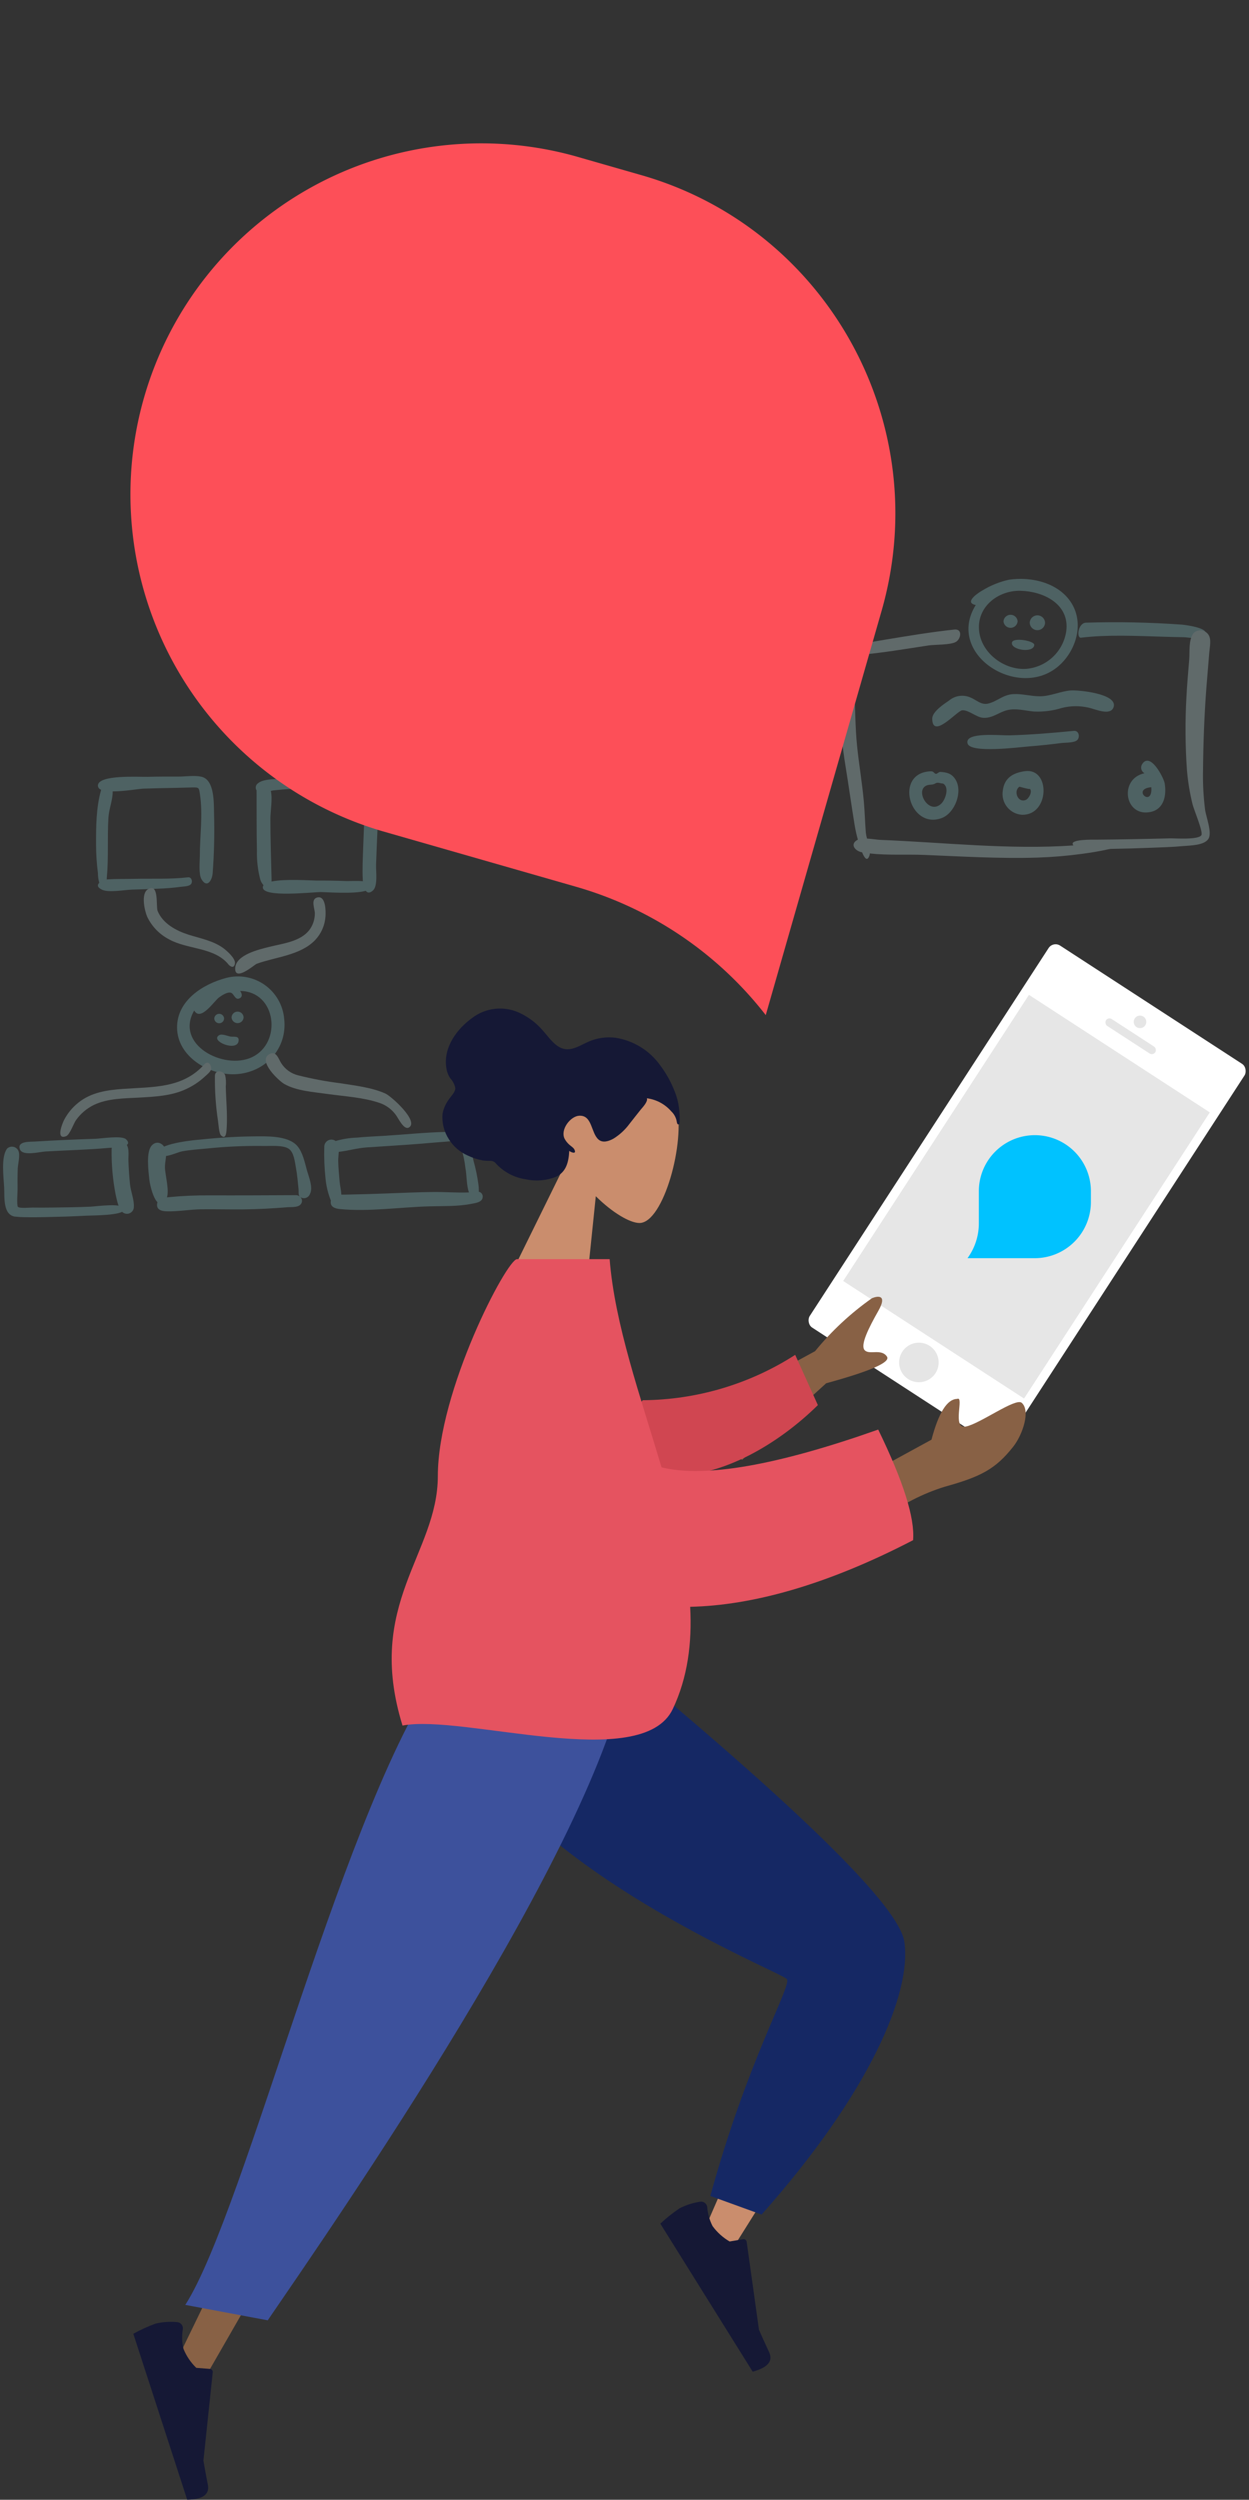 <svg xmlns="http://www.w3.org/2000/svg" xmlns:xlink="http://www.w3.org/1999/xlink" width="298.963" height="597.988" viewBox="0 0 298.963 597.988">
  <rect x="0" y="0" width="298.963" height="597.988" fill="#333333" stroke="none"/>
  <defs>
    <style>
      .cls-1, .cls-2 {
        fill: none;
      }

      .cls-2 {
        clip-rule: evenodd;
      }

      .cls-3 {
        opacity: 0.32;
      }

      .cls-4 {
        clip-path: url(#clip-path);
      }

      .cls-5 {
        clip-path: url(#clip-path-2);
      }

      .cls-6 {
        clip-path: url(#clip-path-3);
      }

      .cls-7 {
        fill: #88c5cb;
      }

      .cls-8 {
        clip-path: url(#clip-path-4);
      }

      .cls-9 {
        clip-path: url(#clip-path-6);
      }

      .cls-10 {
        clip-path: url(#clip-path-8);
      }

      .cls-11 {
        clip-path: url(#clip-path-10);
      }

      .cls-12 {
        clip-path: url(#clip-path-12);
      }

      .cls-13 {
        fill: #c1dee1;
      }

      .cls-14 {
        clip-path: url(#clip-path-14);
      }

      .cls-15 {
        clip-path: url(#clip-path-16);
      }

      .cls-16 {
        clip-path: url(#clip-path-18);
      }

      .cls-17 {
        clip-path: url(#clip-path-20);
      }

      .cls-18 {
        clip-path: url(#clip-path-22);
      }

      .cls-19 {
        clip-path: url(#clip-path-24);
      }

      .cls-20 {
        clip-path: url(#clip-path-25);
      }

      .cls-21 {
        clip-path: url(#clip-path-26);
      }

      .cls-22 {
        clip-path: url(#clip-path-27);
      }

      .cls-23 {
        clip-path: url(#clip-path-29);
      }

      .cls-24 {
        clip-path: url(#clip-path-31);
      }

      .cls-25 {
        clip-path: url(#clip-path-33);
      }

      .cls-26 {
        clip-path: url(#clip-path-35);
      }

      .cls-27 {
        clip-path: url(#clip-path-37);
      }

      .cls-28 {
        clip-path: url(#clip-path-39);
      }

      .cls-29 {
        clip-path: url(#clip-path-41);
      }

      .cls-30 {
        clip-path: url(#clip-path-43);
      }

      .cls-31 {
        clip-path: url(#clip-path-45);
      }

      .cls-32 {
        clip-path: url(#clip-path-47);
      }

      .cls-33 {
        clip-path: url(#clip-path-49);
      }

      .cls-34 {
        clip-path: url(#clip-path-51);
      }

      .cls-35 {
        clip-path: url(#clip-path-53);
      }

      .cls-36 {
        clip-path: url(#clip-path-55);
      }

      .cls-37 {
        clip-path: url(#clip-path-57);
      }

      .cls-38 {
        fill: #fd4f58;
      }

      .cls-39 {
        fill: #fff;
      }

      .cls-40 {
        fill: #e5e5e5;
      }

      .cls-41 {
        fill: #e6e6e6;
      }

      .cls-42 {
        fill: #00c2ff;
      }

      .cls-43 {
        clip-path: url(#clip-path-59);
      }

      .cls-44 {
        clip-path: url(#clip-path-60);
      }

      .cls-45 {
        fill: #ca8d6d;
      }

      .cls-46 {
        clip-path: url(#clip-path-61);
      }

      .cls-47 {
        fill: #152864;
      }

      .cls-48 {
        clip-path: url(#clip-path-63);
      }

      .cls-49 {
        clip-path: url(#clip-path-64);
      }

      .cls-50 {
        clip-path: url(#clip-path-65);
      }

      .cls-51 {
        fill: #151835;
      }

      .cls-52 {
        clip-path: url(#clip-path-66);
      }

      .cls-53 {
        fill: #886145;
      }

      .cls-54 {
        clip-path: url(#clip-path-68);
      }

      .cls-55 {
        clip-path: url(#clip-path-69);
      }

      .cls-56 {
        clip-path: url(#clip-path-70);
      }

      .cls-57 {
        fill: #3d519c;
      }

      .cls-58 {
        clip-path: url(#clip-path-72);
      }

      .cls-59 {
        clip-path: url(#clip-path-73);
      }

      .cls-60 {
        clip-path: url(#clip-path-74);
      }

      .cls-61 {
        clip-path: url(#clip-path-76);
      }

      .cls-62 {
        clip-path: url(#clip-path-78);
      }

      .cls-63 {
        clip-path: url(#clip-path-79);
      }

      .cls-64 {
        clip-path: url(#clip-path-80);
      }

      .cls-65 {
        fill: #d04651;
      }

      .cls-66 {
        clip-path: url(#clip-path-82);
      }

      .cls-67 {
        fill: #e55360;
      }
    </style>
    <clipPath id="clip-path">
      <rect id="Rectangle_58" data-name="Rectangle 58" class="cls-1" width="92.411" height="69"/>
    </clipPath>
    <clipPath id="clip-path-2">
      <path id="Path_1503" data-name="Path 1503" class="cls-2" d="M317.282-274.864c5.552.118,11.851,3.191,10.973,9.7a10.577,10.577,0,0,1-9.553,8.973c-5.139.359-10.573-3.586-11.271-8.818-.786-5.886,4.423-9.973,9.852-9.856m-2.723-2.65a20.639,20.639,0,0,0-6.383,2.577c-.756.4-4.592,2.869-1.584,3.482-7.248,11.689,9.81,22.547,19.4,14.95,4.307-3.412,6.574-9.88,3.79-14.943-2.879-5.236-9.707-6.894-15.223-6.065" transform="translate(-304.847 277.716)"/>
    </clipPath>
    <clipPath id="clip-path-3">
      <path id="Path_1502" data-name="Path 1502" class="cls-1" d="M253-210.848h89.946V-278H253Z" transform="translate(-253 278)"/>
    </clipPath>
    <clipPath id="clip-path-4">
      <path id="Path_1506" data-name="Path 1506" class="cls-2" d="M318.459-262.258a1.7,1.7,0,0,0,3.389,0,1.7,1.7,0,0,0-3.389,0" transform="translate(-318.459 263.896)"/>
    </clipPath>
    <clipPath id="clip-path-6">
      <path id="Path_1509" data-name="Path 1509" class="cls-2" d="M328.657-261.777a1.838,1.838,0,0,0,3.674,0,1.838,1.838,0,0,0-3.674,0" transform="translate(-328.657 263.552)"/>
    </clipPath>
    <clipPath id="clip-path-8">
      <path id="Path_1512" data-name="Path 1512" class="cls-2" d="M321.756-253.455c-.495,1.8,5.143,2.717,5.331.638.089-.993-4.987-1.891-5.331-.638" transform="translate(-321.725 254.068)"/>
    </clipPath>
    <clipPath id="clip-path-10">
      <path id="Path_1515" data-name="Path 1515" class="cls-2" d="M348.2-257.183c6.487-.778,13.175-.419,19.693-.232,1.631.047,3.262.093,4.894.12,1.037.017,3.277.515,4.182.03,3.707-1.988-3.565-2.949-4.594-3.041a224.552,224.552,0,0,0-22.992-.472c-1.923.074-2.339,3.734-1.183,3.6" transform="translate(-347.559 260.888)"/>
    </clipPath>
    <clipPath id="clip-path-12">
      <path id="Path_1518" data-name="Path 1518" class="cls-2" d="M341.226-223.851c.056-6.8.3-13.639.822-20.416.213-2.762.468-5.52.68-8.283.1-1.3.562-3.123-.2-4.265a2.33,2.33,0,0,0-3.558-.378c-1.247,1.614-.885,4.323-1.04,6.276-.238,3-.527,6-.67,9.011a138.216,138.216,0,0,0,.127,17.564,53.311,53.311,0,0,0,1.337,8.1c.29,1.218,2.6,6.645,2.114,7.393-.752,1.16-6.312.722-7.518.754-3.1.083-6.191.137-9.287.2q-3.976.076-7.952.11c-1.052.009-7.236-.178-5.865,1.382-15.34,1.069-30.973-.716-46.219-1.328-.77-.031-2.03-.25-3.193-.313a10.156,10.156,0,0,1-.282-1.413c-.2-2.45-.253-4.909-.47-7.359-.4-4.482-1.168-8.919-1.627-13.393s-.411-8.953-.678-13.434c-.046-.768-.154-7.057-1.741-8.585a7.2,7.2,0,0,0,2.664.266c5.656-.456,11.27-1.439,16.877-2.283,1.6-.241,5.245-.07,6.575-.872,1.152-.694,1.607-3.128-.4-2.931-5.591.6-11.152,1.528-16.7,2.444-1.484.245-2.964.506-4.443.774-.988.179-3.6.165-4.363.761-.931.723-1.03,1.215-.714,1.543-.439-.121-.964.069-1.6.7-1.194,1.554-.071,5.38.071,7.2.171,2.185.255,4.374.355,6.563a108.785,108.785,0,0,0,1.317,12.6c.764,4.689,1.413,9.4,2.179,14.084a32.6,32.6,0,0,0,.791,3.59c-2.063,1.055-.66,2.733.976,3.031l.036.006c.51,1.244,1.223,2.4,1.78.73a1.646,1.646,0,0,0,.068-.462c4.226.478,8.871.181,13.031.351,9.012.368,18.079.921,27.1.641a104.705,104.705,0,0,0,10.695-.9c2.075-.279,4.158-.612,6.2-1.075.146-.033.369-.068.625-.11l.124,0q4.689-.071,9.373-.261c2.622-.109,5.255-.165,7.869-.412,1.623-.154,5.054-.125,6.051-1.758.906-1.484-.609-5.308-.824-6.975a65.136,65.136,0,0,1-.5-8.857" transform="translate(-253.365 258.061)"/>
    </clipPath>
    <clipPath id="clip-path-14">
      <path id="Path_1521" data-name="Path 1521" class="cls-2" d="M323.909-234.4c-2.5.214-4.808,1.387-7.329,1.4-2.116.012-4.2-.62-6.327-.527-2.5.109-3.869,1.723-6.055,2.263-1.74.43-2.837-.9-4.368-1.492a4.9,4.9,0,0,0-5.017.766c-1.217.827-4.056,2.683-4.034,4.357.065,5.068,5.978-1.933,7.169-2.018,1.584-.113,3.353,1.693,5.038,1.8,2.228.136,3.656-1.3,5.707-1.823,2.074-.529,4.317.119,6.4.32a19.437,19.437,0,0,0,6.745-.866,13.626,13.626,0,0,1,6.381-.059c1.526.311,5.326,2.12,5.994-.206.909-3.167-8.554-4.061-10.3-3.912" transform="translate(-290.78 234.411)"/>
    </clipPath>
    <clipPath id="clip-path-16">
      <path id="Path_1524" data-name="Path 1524" class="cls-2" d="M329.907-218.7c-5.118.5-10.268.932-15.41,1.072-2.227.061-10.788-.894-10.029,1.936.651,2.426,12.3.9,14.674.714,2.62-.2,5.235-.488,7.842-.818.924-.117,3.155,0,3.807-.771.621-.739.315-2.253-.884-2.133" transform="translate(-304.421 218.709)"/>
    </clipPath>
    <clipPath id="clip-path-18">
      <path id="Path_1527" data-name="Path 1527" class="cls-2" d="M285.934-199.786h0m1.08-.015c1.276-.04,1-.713,2.276-.363.587.162.647-.078,1.1.483.888,1.095.052,3.479-.824,4.361-3.241,3.266-7.131-4.336-2.554-4.481m0-3.2c-8.873.3-5.161,14,2.562,11.207,3.19-1.156,5.194-6.361,3.318-9.287-.913-1.423-2.076-1.676-3.6-1.775-.355-.023-.8.493-1.023.47-.527-.056-.477-.644-1.252-.615" transform="translate(-281.855 203.006)"/>
    </clipPath>
    <clipPath id="clip-path-20">
      <path id="Path_1530" data-name="Path 1530" class="cls-2" d="M322.159-199.362c-.158-.049,2.8.812,2.478.475.691.719-.238,2.418-1.02,2.715-1.893.719-2.956-2.225-1.458-3.19m1.313-3.717c-2.778.394-4.922,1.551-5.3,4.64a4.988,4.988,0,0,0,4.616,5.8c6.625.121,6.827-11.292.686-10.436" transform="translate(-318.13 203.124)"/>
    </clipPath>
    <clipPath id="clip-path-22">
      <path id="Path_1533" data-name="Path 1533" class="cls-2" d="M372.389-200.769c.388,5.064-4.863.429,0,0m-2.254-5.418a1.531,1.531,0,0,0,.625,2.075c-6.194,1.309-4.791,10.63,1.512,9.253,3.205-.7,3.795-4.071,3.317-6.854-.227-1.323-3.525-7.772-5.454-4.474" transform="translate(-366.767 207.115)"/>
    </clipPath>
    <clipPath id="clip-path-24">
      <rect id="Rectangle_61" data-name="Rectangle 61" class="cls-1" width="115.507" height="106.447"/>
    </clipPath>
    <clipPath id="clip-path-25">
      <path id="Path_1595" data-name="Path 1595" class="cls-2" d="M474.867-454.943c.084-.013.166-.022.245-.027,2.078-.132,4.184-.077,6.266-.126,4.264-.1,8.7.134,12.934-.365.861-.112,1.163.994.776,1.566-.434.643-1.822.61-2.465.706a55.62,55.62,0,0,1-5.686.46c-1.994.088-3.989.154-5.984.21-1.728.048-5.563.771-7.161.047-1.246-.564-1.217-1.19-.708-1.674a8.339,8.339,0,0,1-.324-2.32,54.8,54.8,0,0,1-.447-6.685c-.008-4.409,0-8.988,1.221-13.255a1.083,1.083,0,0,1-.782-.984c.007-2.7,9.907-2.054,11.915-2.108,2.468-.065,4.936-.073,7.4-.06,1.631.009,3.837-.343,5.461.034,3.162.734,2.962,6.155,3.027,8.777a137.6,137.6,0,0,1-.333,14.336c-.132,1.62-1.31,3.673-2.654,1.44-.75-1.245-.415-4.153-.416-5.528,0-4.89.763-9.927.03-14.792-.24-1.595-.187-1.7-1.81-1.669-1.287.027-2.574.069-3.861.1-2.621.055-5.243.091-7.862.187-.995.037-4.57.661-7.358.659,0,.022,0,.045,0,.067.038,1.885-.886,4.173-1.012,6.157-.3,4.77.059,9.652-.388,14.4C474.883-455.251,474.875-455.1,474.867-454.943Z" transform="translate(-472.311 479.698)"/>
    </clipPath>
    <clipPath id="clip-path-26">
      <path id="Path_1594" data-name="Path 1594" class="cls-1" d="M433-374.119H547.94V-480H433Z" transform="translate(-433 480)"/>
    </clipPath>
    <clipPath id="clip-path-27">
      <path id="Path_1598" data-name="Path 1598" class="cls-2" d="M541.67-453.189a3.523,3.523,0,0,1-.8-1.423,24.862,24.862,0,0,1-.786-6.782c-.107-4.823-.054-9.655-.083-14.48a1.239,1.239,0,0,1,.368-1.729c1.475-1.266,5.725-.945,7.6-1.044,2.695-.143,5.391-.175,8.089-.185,2.857-.014,5.717.037,8.573.125,1.059.033,8.425.218,5.133,2a3.437,3.437,0,0,1-.632.259,10.425,10.425,0,0,1,.131,2.053c-.14,2.568-.2,5.14-.314,7.71-.127,2.868-.248,5.735-.347,8.6-.052,1.517.467,5.043-.734,6.138-.809.738-1.362.59-1.734.089-2.872.834-9.5.3-10.708.3-2.163,0-13.911,1.391-13.93-1.111A.836.836,0,0,1,541.67-453.189Zm1.909-.885c3.277-.7,9.388-.232,10.673-.237,2.395-.009,4.79.024,7.183.12.746.03,2.57-.114,4.011.046-.013-.13-.022-.25-.027-.353-.131-2.583.012-5.192.1-7.775.084-2.6.212-5.2.312-7.806.052-1.339-.286-4.133.08-6.059-1.739-.033-3.563-.243-4.737-.243-2.754,0-5.506-.031-8.26.023a79.94,79.94,0,0,0-8.934.486c-.162.022-.356.063-.572.113.45,1.881-.1,4.905-.1,6.647-.005,4.882.174,9.738.284,14.594Q543.594-454.279,543.578-454.074Z" transform="translate(-539.777 478.834)"/>
    </clipPath>
    <clipPath id="clip-path-29">
      <path id="Path_1601" data-name="Path 1601" class="cls-2" d="M493.505-432.087c-1.771,1.034-.816,5.172-.2,6.6a11.839,11.839,0,0,0,5.263,5.416c4.463,2.469,10.9,1.813,14.272,6.093.035.044,1.2,1.2,1.467-.3.218-1.228-1.96-3.1-2.8-3.718-2.4-1.75-5.478-2.314-8.254-3.188-2.961-.932-6.21-2.651-7.451-5.7-.44-1.081.4-6.786-2.29-5.208" transform="translate(-492.489 432.361)"/>
    </clipPath>
    <clipPath id="clip-path-31">
      <path id="Path_1604" data-name="Path 1604" class="cls-2" d="M550.749-428.407c-1.623.447-.549,2.68-.552,3.8a6.622,6.622,0,0,1-1.309,3.968c-2.18,2.823-6.448,3.246-9.649,4.055-2.324.588-7.883,1.849-8.1,4.992-.243,3.51,4.665-.761,5.08-.936,4.588-1.683,10.523-2.008,14.064-5.712a9.1,9.1,0,0,0,2.463-5.676c.077-1.186.091-5.058-2-4.488" transform="translate(-531.129 428.464)"/>
    </clipPath>
    <clipPath id="clip-path-33">
      <path id="Path_1607" data-name="Path 1607" class="cls-2" d="M518.356-394.688a11.109,11.109,0,0,1,13.842,9.761c.84,7.184-4.574,12.968-11.716,13.285-6.282.279-13.882-4.219-13.922-11.148C506.523-389.282,512.737-393.21,518.356-394.688Zm3.251,4.843c-1.155.673-1.367-1.074-2.185-1.3s-2.141.632-2.824,1.136c-1.161.855-4.378,5.833-5.937,3.13-4.731,8.17,7.064,14.284,13.771,11.192,7.366-3.4,5.933-15.81-2.784-15.874C522.014-391.069,522.343-390.276,521.607-389.845Z" transform="translate(-506.561 395.065)"/>
    </clipPath>
    <clipPath id="clip-path-35">
      <path id="Path_1610" data-name="Path 1610" class="cls-2" d="M522.289-378.088a1.178,1.178,0,0,0,2.354,0,1.178,1.178,0,0,0-2.354,0" transform="translate(-522.289 379.217)"/>
    </clipPath>
    <clipPath id="clip-path-37">
      <path id="Path_1613" data-name="Path 1613" class="cls-2" d="M529.6-378.777a1.444,1.444,0,0,0,2.885,0,1.444,1.444,0,0,0-2.885,0" transform="translate(-529.603 380.16)"/>
    </clipPath>
    <clipPath id="clip-path-39">
      <path id="Path_1616" data-name="Path 1616" class="cls-2" d="M523.986-370.306c-2.359,1.387,4.387,4.144,4.653,1.327.115-1.216-1.062-.888-1.847-.977-.751-.086-2.094-.765-2.806-.35" transform="translate(-523.487 370.439)"/>
    </clipPath>
    <clipPath id="clip-path-41">
      <path id="Path_1619" data-name="Path 1619" class="cls-2" d="M522.561-353.729a65.712,65.712,0,0,0,.725,10.58c.128.664.216,3.071.741,3.564,1.29,1.213,1.312-1.112,1.362-2,.179-3.191-.156-6.481-.23-9.678a8.409,8.409,0,0,0-.159-2.78c-.515-1.057-2.49-1.371-2.44.317" transform="translate(-522.56 354.917)"/>
    </clipPath>
    <clipPath id="clip-path-43">
      <path id="Path_1622" data-name="Path 1622" class="cls-2" d="M491.681-358.195c-5.171,5.8-12.292,5.377-19.466,5.885-3.79.269-7.623.82-10.673,3.272a12.956,12.956,0,0,0-3.464,4.2c-.359.712-2.063,4.819.5,3.844.908-.345,1.8-3.061,2.388-3.865a11.407,11.407,0,0,1,4.265-3.614c3.311-1.584,7.264-1.557,10.853-1.758,3.752-.21,7.78-.406,11.229-2.038a17,17,0,0,0,4.451-2.959c.467-.441,1.467-1.19,1.542-1.864.085-.771-.656-2.182-1.621-1.1" transform="translate(-457.189 358.588)"/>
    </clipPath>
    <clipPath id="clip-path-45">
      <path id="Path_1625" data-name="Path 1625" class="cls-2" d="M458.087-326.7c-4.858.162-9.709.359-14.56.666-.994.063-4.308-.138-3.464,1.9.676,1.633,4.719.553,6.056.474,5.055-.3,10.13-.4,15.174-.859,1.133-.1,6.255-.061,4.14-2.069-1.006-.956-5.956-.158-7.346-.11" transform="translate(-439.926 327.062)"/>
    </clipPath>
    <clipPath id="clip-path-47">
      <path id="Path_1628" data-name="Path 1628" class="cls-2" d="M433.974-322.648c-1.531,2.011-.828,6.9-.712,9.316.112,2.343-.343,6.626,2.715,6.989-.971-.127.737.059,1.015.074.621.033,1.245.044,1.866.051,1.436.016,2.873,0,4.309-.032,3.253-.065,6.514-.16,9.763-.339,1.366-.076,8.774-.013,9.067-1.431.375-1.813-6.728-.787-8-.729-3.1.142-6.2.172-9.3.213-1.536.02-3.074.035-4.61.005-.634-.012-3.146.248-3.532-.175-.329-.36-.072-3.673-.079-4.179-.023-1.652-.021-3.307.038-4.958.04-1.111.641-3.226.151-4.27a1.691,1.691,0,0,0-2.694-.533" transform="translate(-433 323.111)"/>
    </clipPath>
    <clipPath id="clip-path-49">
      <path id="Path_1631" data-name="Path 1631" class="cls-2" d="M478.895-323.6a52.268,52.268,0,0,0,.985,11.03c.289,1.2.694,3.667,1.9,4.286a1.651,1.651,0,0,0,2.435-1.529c.1-1.573-.738-3.637-.911-5.251-.2-1.883-.319-3.767-.388-5.659-.052-1.423.38-3.556-.976-4.474a1.956,1.956,0,0,0-3.042,1.6" transform="translate(-478.894 325.518)"/>
    </clipPath>
    <clipPath id="clip-path-51">
      <path id="Path_1634" data-name="Path 1634" class="cls-2" d="M495.232-324.168c-1.511,1.5-.836,6.27-.647,8.2.138,1.416,1.688,8.383,4.011,4.75,1.027-1.607-.278-5.856-.269-7.73.006-1.194.429-2.7.225-3.849-.269-1.515-1.95-2.742-3.32-1.374" transform="translate(-494.271 324.761)"/>
    </clipPath>
    <clipPath id="clip-path-53">
      <path id="Path_1637" data-name="Path 1637" class="cls-2" d="M532.427-312.905a1.261,1.261,0,0,1,.264,1.375c-.519,1.206-2.431.945-3.469,1.032-3.464.289-6.945.481-10.422.512-3.359.03-6.72-.057-10.079-.024-2.8.028-5.713.595-8.486.481-1.158-.048-2.393-.427-2.1-1.923.26-1.327,1.6-1.338,2.684-1.449a93.836,93.836,0,0,1,9.858-.44c6.925.024,13.845-.012,20.77-.048a1.5,1.5,0,0,1,.774.3c-.362-.44-.188-1.091-.256-1.726-.182-1.713-.3-3.4-.624-5.11-.26-1.37-.456-3.7-1.725-4.559-1.386-.941-4.463-.63-6.117-.672a115.179,115.179,0,0,0-13.359.6c-2.021.184-4.066.324-6.064.686-1.112.2-4.376,1.835-5.265.831-2.14-2.42,7.262-3.413,8.539-3.545,4.538-.468,9.081-.819,13.644-.863,3.081-.024,8.354-.287,10.62,2.241,1.361,1.518,1.838,4.019,2.369,5.913.408,1.455,1.514,4.078.728,5.581a1.547,1.547,0,0,1-1.8,1.019A1.629,1.629,0,0,1,532.427-312.905Z" transform="translate(-498.092 327.464)"/>
    </clipPath>
    <clipPath id="clip-path-55">
      <path id="Path_1640" data-name="Path 1640" class="cls-2" d="M575.564-347.325h0m-30.708-14.991c-2.756,1.62,2.345,6.373,3.644,7.108,2.924,1.654,6.942,1.9,10.207,2.369,4.132.589,8.629.806,12.6,2.16a7.952,7.952,0,0,1,3.875,2.861c.561.7,1.913,3.723,3.144,3.008,2.479-1.441-4.2-7.487-5.672-8.137-3.345-1.478-7.3-1.892-10.877-2.465a82.64,82.64,0,0,1-9.967-1.872,6.657,6.657,0,0,1-4.08-2.949c-.641-1-1.166-3.084-2.876-2.084" transform="translate(-544.051 362.58)"/>
    </clipPath>
    <clipPath id="clip-path-57">
      <path id="Path_1643" data-name="Path 1643" class="cls-2" d="M570.367-312.907a18.985,18.985,0,0,1-1.277-5.215,55.4,55.4,0,0,1-.3-7.735,1.7,1.7,0,0,1,2.717-1.307,20.4,20.4,0,0,1,5.1-.812c2.115-.214,4.247-.293,6.368-.42,4.951-.3,9.9-.83,14.856-.94,1.484-.031,3.472-.165,4.659.931,1.351,1.247,1.621,4.342,2.026,6.01a40.651,40.651,0,0,1,1.149,5.511,10.5,10.5,0,0,1,.107,1.855,1.162,1.162,0,0,1,.925,1.338c-.116,1.215-1.8,1.38-2.783,1.572-3.274.639-6.774.494-10.094.588-6.944.2-14.371,1.317-21.289.649C571.346-311,570.074-311.415,570.367-312.907Zm2.5-1.429c.275,0,.547,0,.8,0q5.239-.092,10.473-.3c3.56-.137,7.12-.289,10.682-.33,2.832-.032,5.748.212,8.6.1-.613-1.605-.52-4.132-.847-5.794a26.386,26.386,0,0,0-1.112-5.158c-.747-1.744-1.4-1.34-3.341-1.208-2,.136-4,.327-5.995.491-4.392.361-8.787.59-13.182.9-2.279.159-4.461.809-6.69,1.065-.034.8-.146,1.6-.133,2.179.037,1.713.206,3.413.355,5.119C572.538-316.583,572.825-315.386,572.867-314.336Z" transform="translate(-568.777 329.357)"/>
    </clipPath>
    <clipPath id="clip-path-59">
      <path id="Path_1873" data-name="Path 1873" class="cls-1" d="M290.184,293.57q63.646,56.038,66.7,66.083,2.134,7.021-39.419,72.856l-7.517-2.909q27.095-62.161,26.76-63.165c-.5-1.5-86.469-54.91-87.8-73.053Z" transform="translate(-248.906 -293.383)"/>
    </clipPath>
    <clipPath id="clip-path-60">
      <rect id="Rectangle_94" data-name="Rectangle 94" class="cls-1" width="221.987" height="198.437"/>
    </clipPath>
    <clipPath id="clip-path-61">
      <path id="Path_1874" data-name="Path 1874" class="cls-1" d="M330.764,368.364c-1.066-1.791-80.746-32.948-82.243-74.962h43.865q64.62,53.75,66.469,65.973c1.848,12.223-8.292,36.215-34.164,65.292l-12.268-4.448C321.343,387.69,331.83,370.155,330.764,368.364Z" transform="translate(-248.521 -293.402)"/>
    </clipPath>
    <clipPath id="clip-path-63">
      <rect id="Rectangle_97" data-name="Rectangle 97" class="cls-1" width="30.178" height="45.153" transform="matrix(0.848, -0.53, 0.53, 0.848, 0, 15.985)"/>
    </clipPath>
    <clipPath id="clip-path-64">
      <path id="Path_1875" data-name="Path 1875" class="cls-1" d="M280.8,349.464l0,0a1.481,1.481,0,0,1,1.656,1.283h0a11.958,11.958,0,0,0,1.285,4.569,13.336,13.336,0,0,0,4.077,3.673l3.227-.546.021,0h0a.738.738,0,0,1,.835.631l2.943,21.04q.933,2.151,2.428,5.351t-3.933,4.67L271.23,354.721a37.313,37.313,0,0,1,4.6-3.663,15.963,15.963,0,0,1,4.868-1.576Z" transform="translate(-271.23 -349.45)"/>
    </clipPath>
    <clipPath id="clip-path-65">
      <rect id="Rectangle_96" data-name="Rectangle 96" class="cls-1" width="198.476" height="222.032" transform="translate(0 156.368) rotate(-51.984)"/>
    </clipPath>
    <clipPath id="clip-path-66">
      <path id="Path_1876" data-name="Path 1876" class="cls-1" d="M326.057,293.383,228.9,462.389h-8.882l37.638-77.425,38.3-91.582Z" transform="translate(-220.022 -293.383)"/>
    </clipPath>
    <clipPath id="clip-path-68">
      <path id="Path_1877" data-name="Path 1877" class="cls-1" d="M226.627,362.1h0a1.482,1.482,0,0,1,1.3,1.642h0a11.949,11.949,0,0,0,.142,4.74,13.275,13.275,0,0,0,3.069,4.548l3.263.251.018,0h0a.741.741,0,0,1,.659.814l-2.232,21.123q.384,2.312,1.063,5.779t-4.944,3.581l-12.9-39.7a37.1,37.1,0,0,1,5.351-2.438,15.819,15.819,0,0,1,5.1-.352C226.554,362.1,226.591,362.1,226.627,362.1Z" transform="translate(-216.067 -362.03)"/>
    </clipPath>
    <clipPath id="clip-path-69">
      <rect id="Rectangle_99" data-name="Rectangle 99" class="cls-1" width="30.172" height="45.145" transform="matrix(0.951, -0.309, 0.309, 0.951, 0, 9.324)"/>
    </clipPath>
    <clipPath id="clip-path-70">
      <path id="Path_1878" data-name="Path 1878" class="cls-1" d="M283.42,293.383h43.926c-7,42.648-70.851,134.262-86.106,156.609L221.508,446.3C236.052,423.591,260.042,324.213,283.42,293.383Z" transform="translate(-221.508 -293.383)"/>
    </clipPath>
    <clipPath id="clip-path-72">
      <rect id="Rectangle_102" data-name="Rectangle 102" class="cls-1" width="77.518" height="100.636" transform="translate(0 75.216) rotate(-76)"/>
    </clipPath>
    <clipPath id="clip-path-73">
      <path id="Path_1879" data-name="Path 1879" class="cls-1" d="M255.983,279.344l17.238,4.3,2.184-21.194c3.958,3.938,8.193,6.417,10.473,6.405,5.719-.034,11.077-19.41,8.831-28.136s-22.8-17.409-27.677-2.447c-1.692,5.189-.629,10.467,1.722,15.141Z" transform="translate(-255.983 -230.153)"/>
    </clipPath>
    <clipPath id="clip-path-74">
      <rect id="Rectangle_101" data-name="Rectangle 101" class="cls-1" width="259.619" height="327.942"/>
    </clipPath>
    <clipPath id="clip-path-76">
      <path id="Path_1880" data-name="Path 1880" class="cls-1" d="M305.215,251.655c-.021.261.011.828-.414.679-.233-.08-.284-.654-.322-.853a4.384,4.384,0,0,0-1.265-2.239,9.356,9.356,0,0,0-5.85-3.14c.32.789-1.061,2.216-1.486,2.735-.91,1.114-1.775,2.264-2.675,3.384a13.76,13.76,0,0,1-3.787,3.512c-1.114.627-2.58,1.15-3.629.238-1.827-1.582-1.459-5.854-4.612-5.694-2.122.11-4.612,3.355-3.49,5.534a5.207,5.207,0,0,0,1.132,1.413c.37.343.963.661,1.2,1.141.595,1.212-.782.7-1.23.325-.144,2.641-.691,5.006-3.169,6.2a12.511,12.511,0,0,1-7.288.592,12.075,12.075,0,0,1-7.046-3.714,1.68,1.68,0,0,0-1.335-.7,12.169,12.169,0,0,1-1.871-.089,14.646,14.646,0,0,1-3.7-1.228,10,10,0,0,1-4.377-3.8,9.659,9.659,0,0,1-1.55-6.142,8.612,8.612,0,0,1,1.55-3.485c.494-.736,1.539-1.708,1.512-2.669a4.972,4.972,0,0,0-1.239-2.371,5.876,5.876,0,0,1-.912-2.458c-.759-4.907,2.534-9.309,6.211-11.955a11.012,11.012,0,0,1,11.137-1.276,16.566,16.566,0,0,1,5.728,4.279c1.461,1.617,2.989,4.034,5.212,4.443,2.042.377,3.97-.992,5.82-1.788a12.312,12.312,0,0,1,6.4-.9,16.245,16.245,0,0,1,10.684,6.593,26.157,26.157,0,0,1,3.51,6.353,14.7,14.7,0,0,1,.979,3.8,20.1,20.1,0,0,1,.165,3.275" transform="translate(-248.417 -224.646)"/>
    </clipPath>
    <clipPath id="clip-path-78">
      <path id="Path_1881" data-name="Path 1881" class="cls-1" d="M285.543,293.813l20.142-18.326q15.916-4.356,14.557-6.376c-1.358-2.019-4.2-.322-5.337-1.537s1.034-5.461,3.27-9.405-.153-3.6-1.521-3.032a68.35,68.35,0,0,0-13.627,12.678L275.3,282.9Zm33.869,13.952a47.685,47.685,0,0,1,14.672-7.535c8.653-2.394,12.152-4.226,16.38-9.577,2.262-2.863,4.182-8.621,2.028-10.494-1.457-1.267-9.9,4.974-13.362,5.68s-.284-7.453-2.108-6.609q-3.564.062-6.126,9.751l-12.177,6.645Z" transform="translate(-275.301 -254.794)"/>
    </clipPath>
    <clipPath id="clip-path-79">
      <rect id="Rectangle_105" data-name="Rectangle 105" class="cls-1" width="205.023" height="148.204"/>
    </clipPath>
    <clipPath id="clip-path-80">
      <path id="Path_1882" data-name="Path 1882" class="cls-1" d="M278.425,289.681c11.715.329,25.116-7.4,34.647-16.789l-5.426-12.022a68.454,68.454,0,0,1-36.474,10.853C264.471,278.327,269.191,289.425,278.425,289.681Z" transform="translate(-268.02 -260.87)"/>
    </clipPath>
    <clipPath id="clip-path-82">
      <path id="Path_1883" data-name="Path 1883" class="cls-1" d="M295.282,250.858H273.119c-2.431,0-18.946,31.457-18.962,51.893-.014,18.662-17.491,30.517-8.452,59.682,14.434-2.822,57.363,11.523,64.695-3.967,3.565-7.53,4.626-15.776,4.16-24.441,14.7-.318,32.538-5.136,53.355-15.939q.683-7.9-8.347-26.46-36.4,12.866-51.861,9.037C302.657,283.671,296.506,266.467,295.282,250.858Z" transform="translate(-243.11 -250.858)"/>
    </clipPath>
  </defs>
  <g id="Group_1715" data-name="Group 1715" transform="translate(-51.634 -239.815)">
    <g id="Group_1709" data-name="Group 1709" class="cls-3" transform="translate(250.884 377.5)">
      <g id="Group_1251" data-name="Group 1251" class="cls-4">
        <g id="Group_1230" data-name="Group 1230" class="cls-5" transform="translate(32.558 0.791)">
          <g id="Group_1229" data-name="Group 1229" class="cls-6" transform="translate(-31.942 -0.175)">
            <path id="Path_1501" data-name="Path 1501" class="cls-7" d="M299.847-282.716h32.319v29.9H299.847Z" transform="translate(-270.986 279.811)"/>
          </g>
        </g>
        <g id="Group_1232" data-name="Group 1232" class="cls-8" transform="translate(40.944 9.305)">
          <g id="Group_1231" data-name="Group 1231" class="cls-6" transform="translate(-40.328 -8.689)">
            <path id="Path_1504" data-name="Path 1504" class="cls-7" d="M313.459-268.9h9.549v9.435h-9.549Z" transform="translate(-276.212 274.505)"/>
          </g>
        </g>
        <g id="Group_1234" data-name="Group 1234" class="cls-9" transform="translate(47.226 9.517)">
          <g id="Group_1233" data-name="Group 1233" class="cls-6" transform="translate(-46.61 -8.901)">
            <path id="Path_1507" data-name="Path 1507" class="cls-7" d="M323.658-268.552h9.835v9.711h-9.835Z" transform="translate(-280.127 274.373)"/>
          </g>
        </g>
        <g id="Group_1236" data-name="Group 1236" class="cls-10" transform="translate(42.956 15.36)">
          <g id="Group_1235" data-name="Group 1235" class="cls-6" transform="translate(-42.34 -14.744)">
            <path id="Path_1510" data-name="Path 1510" class="cls-7" d="M316.725-259.068h11.523v8.6H316.725Z" transform="translate(-277.466 270.731)"/>
          </g>
        </g>
        <g id="Group_1238" data-name="Group 1238" class="cls-11" transform="translate(58.871 11.158)">
          <g id="Group_1237" data-name="Group 1237" class="cls-6" transform="translate(-58.255 -10.542)">
            <path id="Path_1513" data-name="Path 1513" class="cls-7" d="M342.559-265.888h36.615v10H342.559Z" transform="translate(-287.384 273.35)"/>
          </g>
        </g>
        <g id="Group_1240" data-name="Group 1240" class="cls-12" transform="translate(0.841 12.9)">
          <g id="Group_1239" data-name="Group 1239" class="cls-6" transform="translate(-0.225 -12.284)">
            <path id="Path_1516" data-name="Path 1516" class="cls-13" d="M248.365-263.061h95.753v61.028H248.365Z" transform="translate(-251.22 272.264)"/>
          </g>
        </g>
        <g id="Group_1242" data-name="Group 1242" class="cls-14" transform="translate(23.891 27.47)">
          <g id="Group_1241" data-name="Group 1241" class="cls-6" transform="translate(-23.275 -26.854)">
            <path id="Path_1519" data-name="Path 1519" class="cls-7" d="M285.78-239.411h49.653v14.783H285.78Z" transform="translate(-265.585 263.185)"/>
          </g>
        </g>
        <g id="Group_1244" data-name="Group 1244" class="cls-15" transform="translate(32.295 37.144)">
          <g id="Group_1243" data-name="Group 1243" class="cls-6" transform="translate(-31.679 -36.528)">
            <path id="Path_1522" data-name="Path 1522" class="cls-7" d="M299.421-223.708h32.844v10.533H299.421Z" transform="translate(-270.822 257.156)"/>
          </g>
        </g>
        <g id="Group_1246" data-name="Group 1246" class="cls-16" transform="translate(18.393 46.818)">
          <g id="Group_1245" data-name="Group 1245" class="cls-6" transform="translate(-17.777 -46.202)">
            <path id="Path_1525" data-name="Path 1525" class="cls-7" d="M276.855-208.006h17.923v17.745H276.855Z" transform="translate(-262.159 251.127)"/>
          </g>
        </g>
        <g id="Group_1248" data-name="Group 1248" class="cls-17" transform="translate(40.741 46.745)">
          <g id="Group_1247" data-name="Group 1247" class="cls-6" transform="translate(-40.125 -46.129)">
            <path id="Path_1528" data-name="Path 1528" class="cls-7" d="M313.13-208.124h15.953v16.643H313.13Z" transform="translate(-276.086 251.173)"/>
          </g>
        </g>
        <g id="Group_1250" data-name="Group 1250" class="cls-18" transform="translate(70.705 44.286)">
          <g id="Group_1249" data-name="Group 1249" class="cls-6" transform="translate(-70.089 -43.67)">
            <path id="Path_1531" data-name="Path 1531" class="cls-7" d="M361.767-212.115H376.9v18.555H361.767Z" transform="translate(-294.759 252.705)"/>
          </g>
        </g>
      </g>
    </g>
    <g id="Group_1331" data-name="Group 1331" class="cls-3" transform="translate(51.801 424.71)">
      <g id="Group_1330" data-name="Group 1330" class="cls-19">
        <g id="Group_1297" data-name="Group 1297" class="cls-20" transform="translate(22.824 0.737)">
          <g id="Group_1296" data-name="Group 1296" class="cls-21" transform="translate(-22.258 -0.171)">
            <path id="Path_1593" data-name="Path 1593" class="cls-7" d="M467.311-484.7h33.96v33.209h-33.96Z" transform="translate(-447.884 482.038)"/>
          </g>
        </g>
        <g id="Group_1299" data-name="Group 1299" class="cls-22" transform="translate(61.024 1.226)">
          <g id="Group_1298" data-name="Group 1298" class="cls-21" transform="translate(-60.458 -0.66)">
            <path id="Path_1596" data-name="Path 1596" class="cls-7" d="M534.777-483.834H571.26v33.328H534.777Z" transform="translate(-477.15 481.663)"/>
          </g>
        </g>
        <g id="Group_1301" data-name="Group 1301" class="cls-23" transform="translate(34.25 27.54)">
          <g id="Group_1300" data-name="Group 1300" class="cls-21" transform="translate(-33.683 -26.974)">
            <path id="Path_1599" data-name="Path 1599" class="cls-13" d="M487.489-437.361h27.493v24.517H487.489Z" transform="translate(-456.637 461.503)"/>
          </g>
        </g>
        <g id="Group_1303" data-name="Group 1303" class="cls-24" transform="translate(56.128 29.747)">
          <g id="Group_1302" data-name="Group 1302" class="cls-21" transform="translate(-55.562 -29.18)">
            <path id="Path_1602" data-name="Path 1602" class="cls-13" d="M526.13-433.464h27.3v23.912h-27.3Z" transform="translate(-473.399 459.813)"/>
          </g>
        </g>
        <g id="Group_1305" data-name="Group 1305" class="cls-25" transform="translate(42.217 48.657)">
          <g id="Group_1304" data-name="Group 1304" class="cls-21" transform="translate(-41.651 -48.091)">
            <path id="Path_1605" data-name="Path 1605" class="cls-7" d="M501.561-400.065h31.386v29.1H501.561Z" transform="translate(-462.741 445.325)"/>
          </g>
        </g>
        <g id="Group_1307" data-name="Group 1307" class="cls-26" transform="translate(51.122 57.63)">
          <g id="Group_1306" data-name="Group 1306" class="cls-21" transform="translate(-50.556 -57.064)">
            <path id="Path_1608" data-name="Path 1608" class="cls-7" d="M517.289-384.217H525.3v7.909h-8.016Z" transform="translate(-469.564 438.45)"/>
          </g>
        </g>
        <g id="Group_1309" data-name="Group 1309" class="cls-27" transform="translate(55.263 57.097)">
          <g id="Group_1308" data-name="Group 1308" class="cls-21" transform="translate(-54.697 -56.531)">
            <path id="Path_1611" data-name="Path 1611" class="cls-7" d="M524.6-385.16h8.547v8.414H524.6Z" transform="translate(-472.736 438.859)"/>
          </g>
        </g>
        <g id="Group_1311" data-name="Group 1311" class="cls-28" transform="translate(51.801 62.601)">
          <g id="Group_1310" data-name="Group 1310" class="cls-21" transform="translate(-51.234 -62.034)">
            <path id="Path_1614" data-name="Path 1614" class="cls-7" d="M518.487-375.439h10.823v8.342H518.487Z" transform="translate(-470.083 434.642)"/>
          </g>
        </g>
        <g id="Group_1313" data-name="Group 1313" class="cls-29" transform="translate(51.276 71.389)">
          <g id="Group_1312" data-name="Group 1312" class="cls-21" transform="translate(-50.71 -70.823)">
            <path id="Path_1617" data-name="Path 1617" class="cls-13" d="M517.56-359.917H526.1v21.337H517.56Z" transform="translate(-469.681 427.909)"/>
          </g>
        </g>
        <g id="Group_1315" data-name="Group 1315" class="cls-30" transform="translate(14.262 69.311)">
          <g id="Group_1314" data-name="Group 1314" class="cls-21" transform="translate(-13.696 -68.745)">
            <path id="Path_1620" data-name="Path 1620" class="cls-13" d="M452.189-363.588h41.782v23.4H452.189Z" transform="translate(-441.324 429.501)"/>
          </g>
        </g>
        <g id="Group_1317" data-name="Group 1317" class="cls-31" transform="translate(4.488 87.161)">
          <g id="Group_1316" data-name="Group 1316" class="cls-21" transform="translate(-3.922 -86.595)">
            <path id="Path_1623" data-name="Path 1623" class="cls-7" d="M434.926-332.062H466.6v9.481H434.926Z" transform="translate(-433.836 415.826)"/>
          </g>
        </g>
        <g id="Group_1319" data-name="Group 1319" class="cls-32" transform="translate(0.566 89.398)">
          <g id="Group_1318" data-name="Group 1318" class="cls-21" transform="translate(0 -88.832)">
            <path id="Path_1626" data-name="Path 1626" class="cls-7" d="M428-328.111h34.674v22.561H428Z" transform="translate(-430.831 414.112)"/>
          </g>
        </g>
        <g id="Group_1321" data-name="Group 1321" class="cls-33" transform="translate(26.552 88.035)">
          <g id="Group_1320" data-name="Group 1320" class="cls-21" transform="translate(-25.986 -87.469)">
            <path id="Path_1629" data-name="Path 1629" class="cls-7" d="M473.894-330.518h10.989v23.112H473.894Z" transform="translate(-450.739 415.156)"/>
          </g>
        </g>
        <g id="Group_1323" data-name="Group 1323" class="cls-34" transform="translate(35.259 88.464)">
          <g id="Group_1322" data-name="Group 1322" class="cls-21" transform="translate(-34.692 -87.898)">
            <path id="Path_1632" data-name="Path 1632" class="cls-7" d="M489.271-329.761h10.382v20.246H489.271Z" transform="translate(-457.41 414.828)"/>
          </g>
        </g>
        <g id="Group_1325" data-name="Group 1325" class="cls-35" transform="translate(37.422 86.933)">
          <g id="Group_1324" data-name="Group 1324" class="cls-21" transform="translate(-36.856 -86.367)">
            <path id="Path_1635" data-name="Path 1635" class="cls-7" d="M493.092-332.464h42.556v23.613H493.092Z" transform="translate(-459.067 416)"/>
          </g>
        </g>
        <g id="Group_1327" data-name="Group 1327" class="cls-36" transform="translate(63.444 67.05)">
          <g id="Group_1326" data-name="Group 1326" class="cls-21" transform="translate(-62.878 -66.484)">
            <path id="Path_1638" data-name="Path 1638" class="cls-13" d="M539.051-367.58h40.484v23.542H539.051Z" transform="translate(-479.004 431.233)"/>
          </g>
        </g>
        <g id="Group_1329" data-name="Group 1329" class="cls-37" transform="translate(77.444 85.862)">
          <g id="Group_1328" data-name="Group 1328" class="cls-21" transform="translate(-76.878 -85.295)">
            <path id="Path_1641" data-name="Path 1641" class="cls-7" d="M563.777-334.357h43.589v24.347H563.777Z" transform="translate(-489.73 416.821)"/>
          </g>
        </g>
      </g>
    </g>
    <path id="Path_1903" data-name="Path 1903" class="cls-38" d="M79.494,2.494,63.66,6.442A83.975,83.975,0,0,0,104.291,169.4l46.513-11.6a88.375,88.375,0,0,1,54.914,3.828L181.372,63.989C170.1,18.8,124.358-8.692,79.494,2.494" transform="translate(137.583 239.815) rotate(30)"/>
    <g id="Group_1713" data-name="Group 1713" transform="translate(19.435 1.557)">
      <g id="Group_1708" data-name="Group 1708" transform="matrix(0.839, 0.545, -0.545, 0.839, 284.281, 463.377)">
        <rect id="Rectangle_67" data-name="Rectangle 67" class="cls-39" width="55.899" height="108.91" rx="2" transform="translate(0 0)"/>
        <rect id="Rectangle_68" data-name="Rectangle 68" class="cls-40" width="14.056" height="1.969" rx="0.984" transform="translate(20.922 8.004)"/>
        <path id="Path_1799" data-name="Path 1799" class="cls-40" d="M3.008,1.5A1.5,1.5,0,1,1,1.5,0,1.5,1.5,0,0,1,3.008,1.5Z" transform="translate(26.446 3.382)"/>
        <path id="Path_1800" data-name="Path 1800" class="cls-40" d="M9.454,4.726A4.727,4.727,0,1,1,4.727,0,4.726,4.726,0,0,1,9.454,4.726Z" transform="translate(23.223 97.266)"/>
        <rect id="Rectangle_69" data-name="Rectangle 69" class="cls-41" width="51.599" height="81.586" transform="translate(2.15 13.938)"/>
      </g>
      <path id="Path_1907" data-name="Path 1907" class="cls-42" d="M391.239,231.019v-2.606a13.412,13.412,0,0,0-26.824,0v7.656a14.115,14.115,0,0,1-2.715,8.362h16.073a13.453,13.453,0,0,0,13.466-13.412" transform="translate(-97.92 294.809)"/>
    </g>
    <g id="Group_1476" data-name="Group 1476" transform="translate(83.546 459.175)">
      <g id="Group_1598" data-name="Group 1598" transform="translate(75.095 179.094)">
        <g id="Group_1597" data-name="Group 1597" class="cls-43">
          <g id="Group_695" data-name="Group 695" transform="translate(-86.32 -21.181)">
            <g id="Group_1596" data-name="Group 1596">
              <g id="Group_1595" data-name="Group 1595" class="cls-44">
                <g id="Group_694" data-name="Group 694" transform="translate(37.642 -2.844)">
                  <path id="Path_834" data-name="Path 834" class="cls-45" d="M344.591,452.367l61.329-87.587-116.972-81.9-61.329,87.587Z" transform="translate(-227.619 -282.877)"/>
                </g>
              </g>
            </g>
          </g>
        </g>
      </g>
      <g id="Group_1602" data-name="Group 1602" transform="translate(74.214 179.138)">
        <g id="Group_1601" data-name="Group 1601" class="cls-46">
          <g id="Group_697" data-name="Group 697" transform="translate(-85.439 -21.224)">
            <g id="Group_1600" data-name="Group 1600">
              <g id="Group_1599" data-name="Group 1599" class="cls-44">
                <g id="Group_696" data-name="Group 696" transform="translate(42.121 -4.143)">
                  <path id="Path_837" data-name="Path 837" class="cls-47" d="M349.29,447.411,406.2,366.132,286.489,282.309l-56.911,81.276Z" transform="translate(-229.578 -282.309)"/>
                </g>
              </g>
            </g>
          </g>
        </g>
      </g>
      <g id="Group_1608" data-name="Group 1608" transform="translate(124.913 295.698)">
        <g id="Group_1607" data-name="Group 1607" class="cls-48" transform="translate(0 0)">
          <g id="Group_700" data-name="Group 700" transform="translate(1.232 11.608)">
            <g id="Group_1606" data-name="Group 1606">
              <g id="Group_1605" data-name="Group 1605" class="cls-49">
                <g id="Group_699" data-name="Group 699" transform="translate(-130.595 -211.965)">
                  <g id="Group_1604" data-name="Group 1604" transform="translate(0 0)">
                    <g id="Group_1603" data-name="Group 1603" class="cls-50" transform="translate(0)">
                      <g id="Group_698" data-name="Group 698" transform="translate(125.53 203.857)">
                        <path id="Path_840" data-name="Path 840" class="cls-51" d="M269.015,357.628l26.359,42.211,18.774-11.724L287.789,345.9Z" transform="translate(-269.015 -345.904)"/>
                      </g>
                    </g>
                  </g>
                </g>
              </g>
            </g>
          </g>
        </g>
      </g>
      <g id="Group_1612" data-name="Group 1612" transform="translate(9.045 179.094)">
        <g id="Group_1611" data-name="Group 1611" class="cls-52">
          <g id="Group_702" data-name="Group 702" transform="translate(-20.271 -21.18)">
            <g id="Group_1610" data-name="Group 1610">
              <g id="Group_1609" data-name="Group 1609" class="cls-44">
                <g id="Group_701" data-name="Group 701" transform="translate(16.854 17.764)">
                  <path id="Path_844" data-name="Path 844" class="cls-53" d="M218.528,467.727H331.4V291.889H218.528Z" transform="translate(-218.528 -291.889)"/>
                </g>
              </g>
            </g>
          </g>
        </g>
      </g>
      <g id="Group_1616" data-name="Group 1616" transform="translate(0 336.073)">
        <g id="Group_1615" data-name="Group 1615" class="cls-54">
          <g id="Group_704" data-name="Group 704" transform="translate(-0.976 -7.629)">
            <g id="Group_1614" data-name="Group 1614" transform="translate(0 0)">
              <g id="Group_1613" data-name="Group 1613" class="cls-55" transform="translate(0)">
                <g id="Group_703" data-name="Group 703" transform="translate(-3.533 0.822)">
                  <path id="Path_847" data-name="Path 847" class="cls-51" d="M214.1,365.89l15.374,47.322,21.045-6.84-15.376-47.32Z" transform="translate(-214.095 -359.053)"/>
                </g>
              </g>
            </g>
          </g>
        </g>
      </g>
      <g id="Group_1620" data-name="Group 1620" transform="translate(12.442 179.094)">
        <g id="Group_1619" data-name="Group 1619" class="cls-56">
          <g id="Group_706" data-name="Group 706" transform="translate(-23.667 -21.181)">
            <g id="Group_1618" data-name="Group 1618">
              <g id="Group_1617" data-name="Group 1617" class="cls-44">
                <g id="Group_705" data-name="Group 705" transform="translate(20.253 17.764)">
                  <path id="Path_850" data-name="Path 850" class="cls-57" d="M220.015,455.328H332.686V291.889H220.015Z" transform="translate(-220.015 -291.889)"/>
                </g>
              </g>
            </g>
          </g>
        </g>
      </g>
      <g id="Group_1626" data-name="Group 1626" transform="translate(52.207 0)">
        <g id="Group_1625" data-name="Group 1625" class="cls-58" transform="translate(0)">
          <g id="Group_709" data-name="Group 709" transform="translate(39.071 34.502)">
            <g id="Group_1624" data-name="Group 1624">
              <g id="Group_1623" data-name="Group 1623" class="cls-59">
                <g id="Group_708" data-name="Group 708" transform="translate(-116.269 -38.229)">
                  <g id="Group_1622" data-name="Group 1622">
                    <g id="Group_1621" data-name="Group 1621" class="cls-60">
                      <g id="Group_707" data-name="Group 707" transform="translate(112.133 31.32)">
                        <path id="Path_853" data-name="Path 853" class="cls-45" d="M254.174,285.718l36.787,9.172,14.608-58.584-36.789-9.174Z" transform="translate(-254.174 -227.131)"/>
                      </g>
                    </g>
                  </g>
                </g>
              </g>
            </g>
          </g>
        </g>
      </g>
      <g id="Group_1632" data-name="Group 1632" transform="translate(52.207 0)">
        <g id="Group_1631" data-name="Group 1631" class="cls-58" transform="translate(0)">
          <g id="Group_712" data-name="Group 712" transform="translate(21.77 21.909)">
            <g id="Group_1630" data-name="Group 1630">
              <g id="Group_1629" data-name="Group 1629" class="cls-61">
                <g id="Group_711" data-name="Group 711" transform="translate(-98.968 -25.637)">
                  <g id="Group_1628" data-name="Group 1628">
                    <g id="Group_1627" data-name="Group 1627" class="cls-60">
                      <g id="Group_710" data-name="Group 710" transform="translate(89.903 18.821)">
                        <path id="Path_857" data-name="Path 857" class="cls-51" d="M244.453,265.66l63,15.708,10.97-43.995-63-15.708Z" transform="translate(-244.453 -221.665)"/>
                      </g>
                    </g>
                  </g>
                </g>
              </g>
            </g>
          </g>
        </g>
      </g>
      <path id="Path_868" data-name="Path 868" class="cls-1" d="M217.5,399.486l189.4,3.3,2.463-140.867-189.4-3.307Z" transform="translate(-214.219 -159.024)"/>
      <g id="Group_1636" data-name="Group 1636" transform="translate(135.454 90.851)">
        <g id="Group_1635" data-name="Group 1635" class="cls-62">
          <g id="Group_1404" data-name="Group 1404" transform="translate(-126.703 -5.777)">
            <g id="Group_1634" data-name="Group 1634">
              <g id="Group_1633" data-name="Group 1633" class="cls-63">
                <g id="Group_1403" data-name="Group 1403" transform="translate(123.012 2.093)">
                  <path id="Path_1745" data-name="Path 1745" class="cls-53" d="M273.687,313.535H359.2V253.183H273.687Z" transform="translate(-273.687 -253.183)"/>
                </g>
              </g>
            </g>
          </g>
        </g>
      </g>
      <g id="Group_1640" data-name="Group 1640" transform="translate(118.804 104.745)">
        <g id="Group_1639" data-name="Group 1639" class="cls-64">
          <g id="Group_1406" data-name="Group 1406" transform="translate(-110.052 -19.671)">
            <g id="Group_1638" data-name="Group 1638">
              <g id="Group_1637" data-name="Group 1637" class="cls-63">
                <g id="Group_1405" data-name="Group 1405" transform="translate(103.862 14.903)">
                  <path id="Path_1748" data-name="Path 1748" class="cls-65" d="M270.275,298.419l52.319-8.285-4.962-31.349-52.319,8.287Z" transform="translate(-265.313 -258.785)"/>
                </g>
              </g>
            </g>
          </g>
        </g>
      </g>
      <g id="Group_1644" data-name="Group 1644" transform="translate(61.841 81.85)">
        <g id="Group_1643" data-name="Group 1643" class="cls-66">
          <g id="Group_1408" data-name="Group 1408" transform="translate(-61.68 0.002)">
            <g id="Group_1642" data-name="Group 1642">
              <g id="Group_1641" data-name="Group 1641" class="cls-63">
                <g id="Group_1407" data-name="Group 1407" transform="translate(57.989 -3.69)">
                  <path id="Path_1751" data-name="Path 1751" class="cls-67" d="M241.5,371.557H373.728V249.245H241.5Z" transform="translate(-241.496 -249.245)"/>
                </g>
              </g>
            </g>
          </g>
        </g>
      </g>
    </g>
  </g>
</svg>
